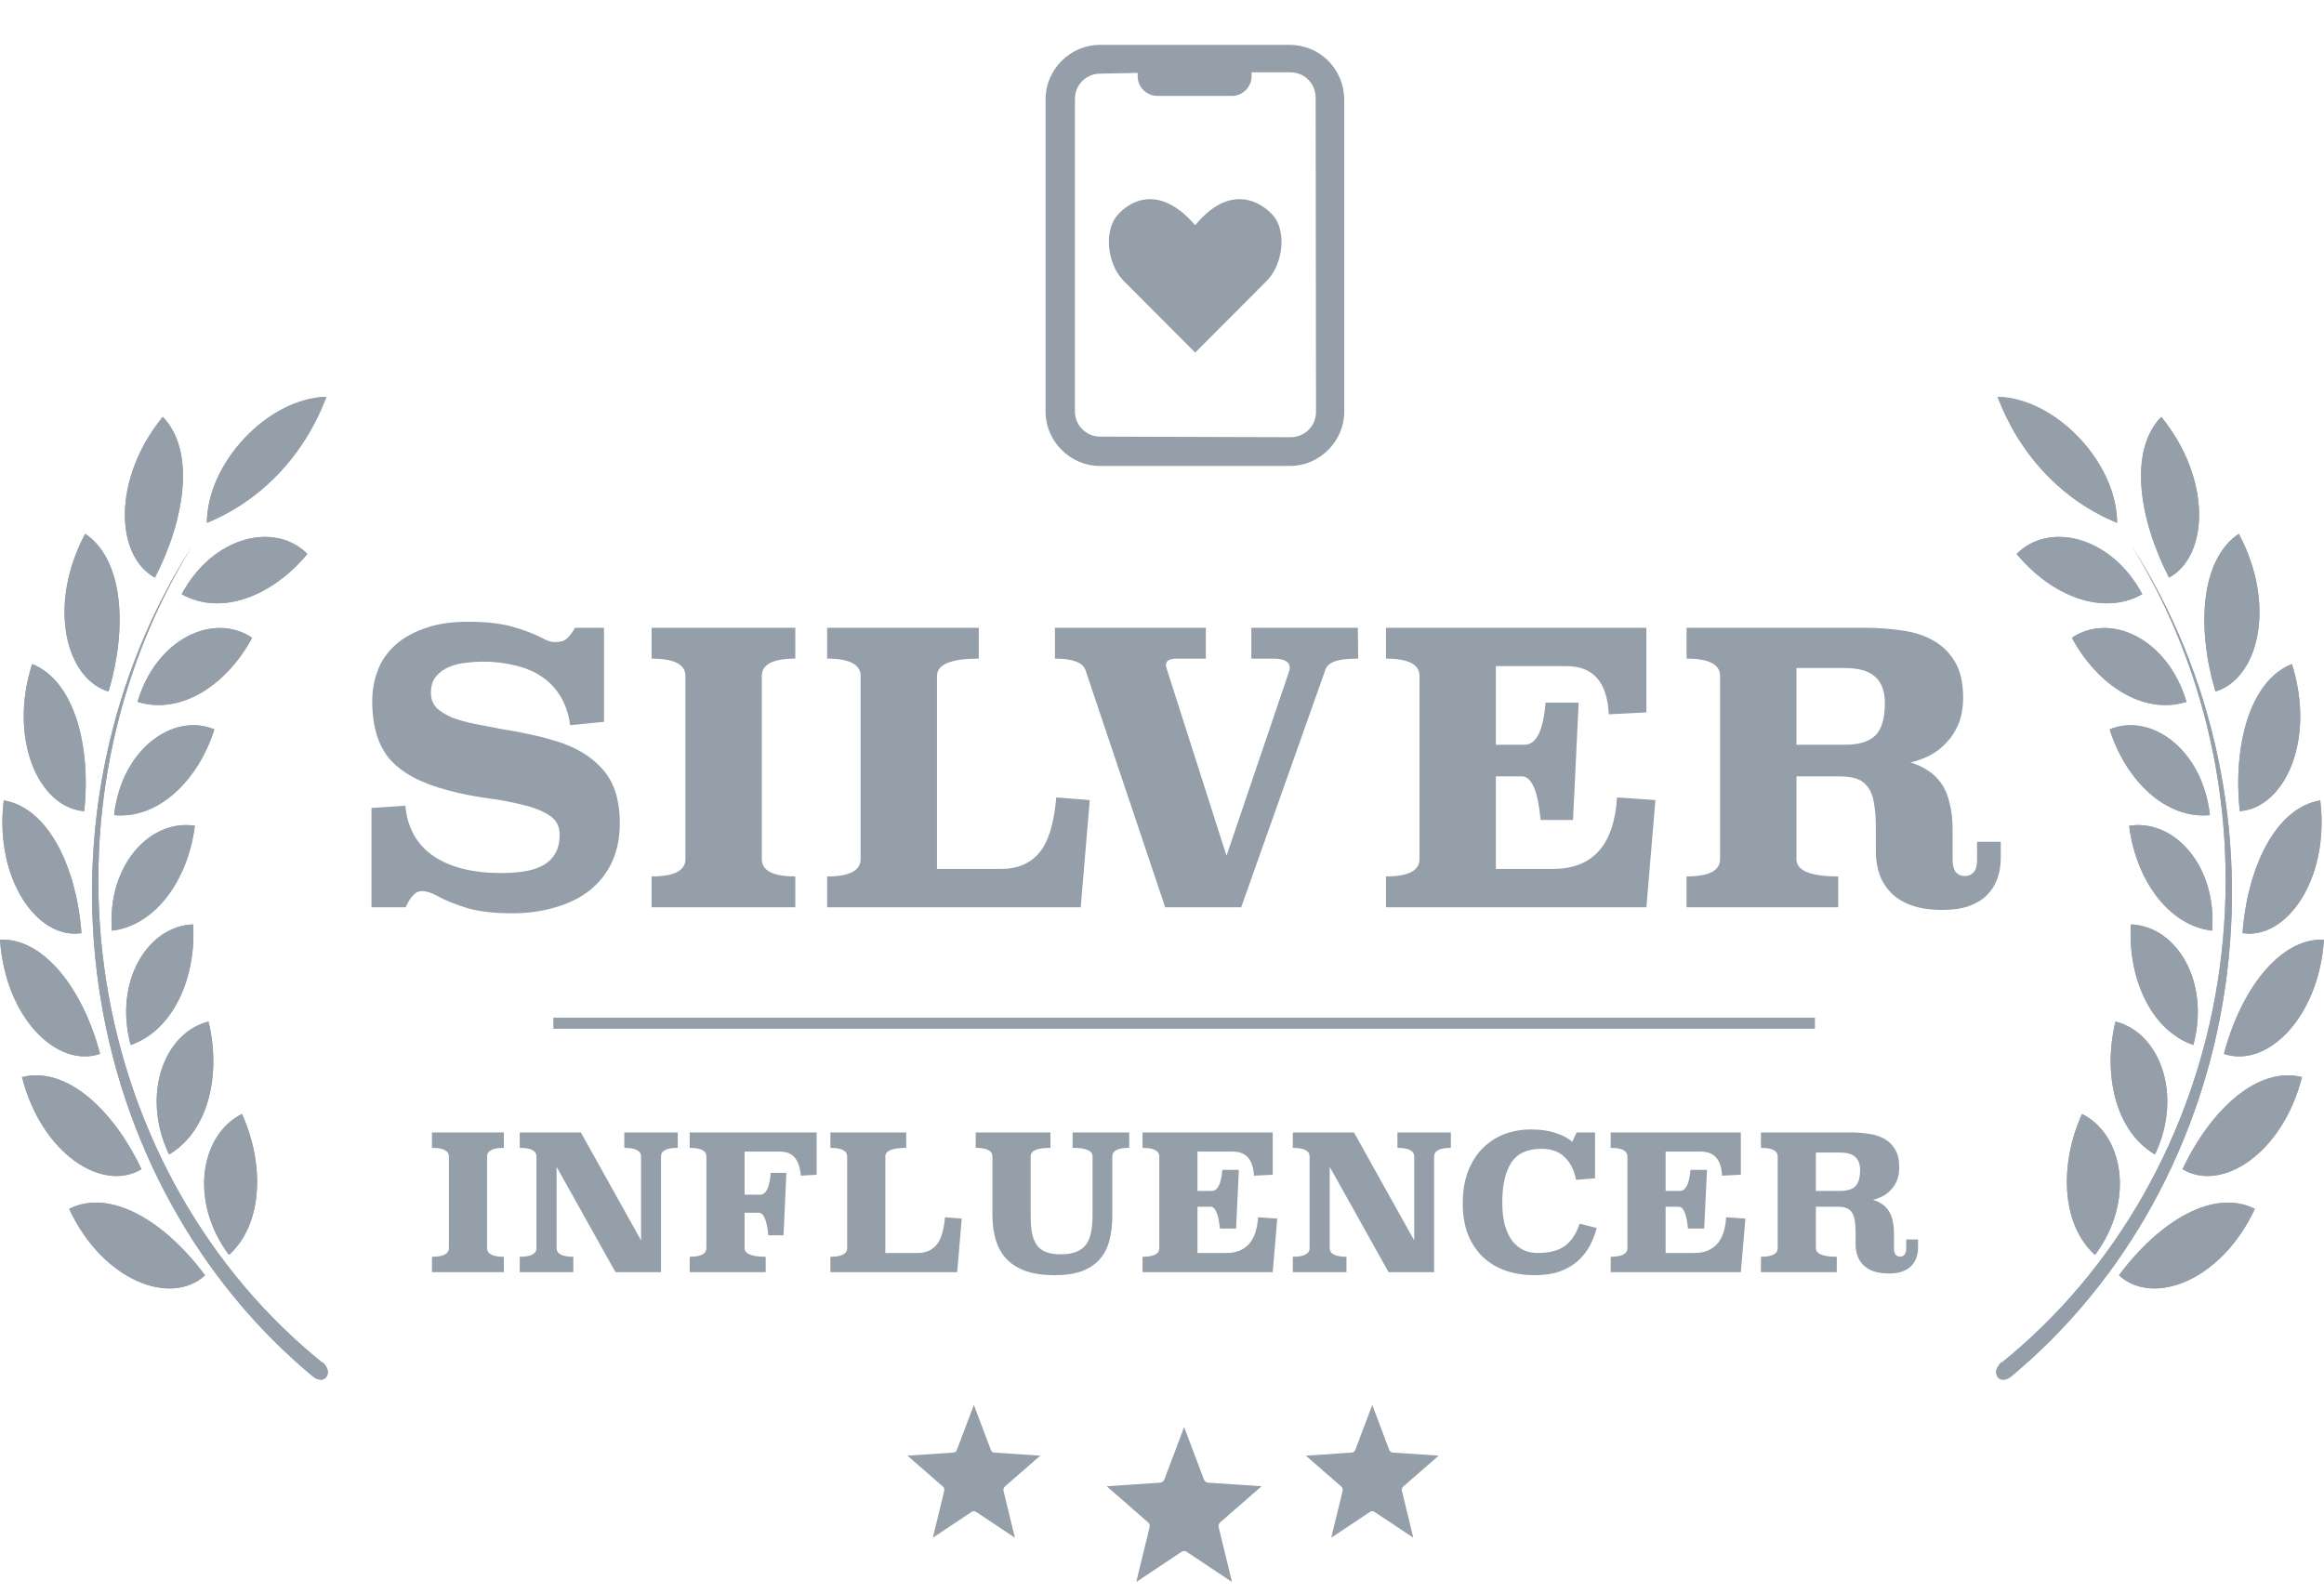 <svg width="105" height="72" viewBox="0 0 105 72" fill="none" xmlns="http://www.w3.org/2000/svg">
<path d="M14.575 61.589C9.399 57.416 5.904 51.262 4.808 44.395C3.713 37.527 5.101 30.467 8.687 24.67C4.964 30.485 3.453 37.619 4.465 44.601C5.476 51.582 8.934 57.879 14.125 62.193C14.361 62.394 14.646 62.409 14.765 62.193C14.884 61.976 14.765 61.739 14.562 61.547L14.575 61.589Z" fill="#959FAA"/>
<path d="M10.365 56.695C11.912 55.268 11.932 52.544 10.931 50.34C9.063 51.275 8.529 54.254 10.333 56.695H10.365Z" fill="#959FAA"/>
<path d="M7.662 52.156C9.439 51.092 9.995 48.522 9.42 46.164C7.428 46.664 6.359 49.449 7.629 52.156H7.662Z" fill="#959FAA"/>
<path d="M5.903 47.224C7.838 46.557 8.874 44.157 8.724 41.775C6.677 41.849 5.13 44.339 5.903 47.224Z" fill="#959FAA"/>
<path d="M5.054 42.058C7.065 41.822 8.515 39.69 8.802 37.317C6.794 36.999 4.835 39.09 5.054 42.058Z" fill="#959FAA"/>
<path d="M5.155 36.836C7.176 37.027 8.97 35.236 9.685 32.958C7.798 32.188 5.483 33.877 5.155 36.836Z" fill="#959FAA"/>
<path d="M6.213 31.716C8.167 32.331 10.254 30.944 11.39 28.821C9.675 27.665 7.072 28.827 6.213 31.716Z" fill="#959FAA"/>
<path d="M8.205 26.849C10.006 27.866 12.322 26.922 13.888 25.032C12.428 23.563 9.61 24.214 8.201 26.867L8.205 26.849Z" fill="#959FAA"/>
<path d="M7 26.104C8.379 23.436 8.826 20.339 7.351 18.838C5.054 21.673 5.213 25.128 7 26.104Z" fill="#959FAA"/>
<path d="M4.918 31.206C5.758 28.346 5.575 25.278 3.849 24.122C2.137 27.341 2.955 30.644 4.886 31.245L4.918 31.206Z" fill="#959FAA"/>
<path d="M3.808 36.654C4.117 33.685 3.351 30.762 1.451 30.008C0.368 33.423 1.76 36.472 3.771 36.654H3.808Z" fill="#959FAA"/>
<path d="M3.681 42.173C3.461 39.195 2.182 36.504 0.169 36.17C-0.26 39.724 1.684 42.447 3.648 42.173H3.681Z" fill="#959FAA"/>
<path d="M4.521 47.624C3.763 44.734 1.995 42.376 0 42.464C0.243 46.028 2.603 48.288 4.521 47.624Z" fill="#959FAA"/>
<path d="M6.392 52.837C5.104 50.113 2.973 48.167 0.994 48.676C1.882 52.145 4.63 53.899 6.392 52.837Z" fill="#959FAA"/>
<path d="M9.264 57.631C7.428 55.159 4.968 53.697 3.124 54.629C4.64 57.886 7.722 59.048 9.264 57.631Z" fill="#959FAA"/>
<path d="M14.746 17.931C14.261 19.231 13.53 20.409 12.601 21.389C11.671 22.37 10.564 23.132 9.347 23.627C9.355 20.929 12.089 18.004 14.746 17.931Z" fill="#959FAA"/>
<path d="M14.575 61.589C9.399 57.416 5.904 51.262 4.808 44.395C3.713 37.527 5.101 30.467 8.687 24.67C4.964 30.485 3.453 37.619 4.465 44.601C5.476 51.582 8.934 57.879 14.125 62.193C14.361 62.394 14.646 62.409 14.765 62.193C14.884 61.976 14.765 61.739 14.562 61.547L14.575 61.589Z" fill="#959FAA"/>
<path d="M10.365 56.695C11.912 55.268 11.932 52.544 10.931 50.34C9.063 51.275 8.529 54.254 10.333 56.695H10.365Z" fill="#959FAA"/>
<path d="M7.662 52.156C9.439 51.092 9.995 48.522 9.42 46.164C7.428 46.664 6.359 49.449 7.629 52.156H7.662Z" fill="#959FAA"/>
<path d="M5.903 47.224C7.838 46.557 8.874 44.157 8.724 41.775C6.677 41.849 5.13 44.339 5.903 47.224Z" fill="#959FAA"/>
<path d="M5.054 42.058C7.065 41.822 8.515 39.69 8.802 37.317C6.794 36.999 4.835 39.09 5.054 42.058Z" fill="#959FAA"/>
<path d="M5.155 36.836C7.176 37.027 8.97 35.236 9.685 32.958C7.798 32.188 5.483 33.877 5.155 36.836Z" fill="#959FAA"/>
<path d="M6.213 31.716C8.167 32.331 10.254 30.944 11.39 28.821C9.675 27.665 7.072 28.827 6.213 31.716Z" fill="#959FAA"/>
<path d="M8.205 26.849C10.006 27.866 12.322 26.922 13.888 25.032C12.428 23.563 9.61 24.214 8.201 26.867L8.205 26.849Z" fill="#959FAA"/>
<path d="M7 26.104C8.379 23.436 8.826 20.339 7.351 18.838C5.054 21.673 5.213 25.128 7 26.104Z" fill="#959FAA"/>
<path d="M4.918 31.206C5.758 28.346 5.575 25.278 3.849 24.122C2.137 27.341 2.955 30.644 4.886 31.245L4.918 31.206Z" fill="#959FAA"/>
<path d="M3.808 36.654C4.117 33.685 3.351 30.762 1.451 30.008C0.368 33.423 1.76 36.472 3.771 36.654H3.808Z" fill="#959FAA"/>
<path d="M3.681 42.173C3.461 39.195 2.182 36.504 0.169 36.17C-0.26 39.724 1.684 42.447 3.648 42.173H3.681Z" fill="#959FAA"/>
<path d="M4.521 47.624C3.763 44.734 1.995 42.376 0 42.464C0.243 46.028 2.603 48.288 4.521 47.624Z" fill="#959FAA"/>
<path d="M6.392 52.837C5.104 50.113 2.973 48.167 0.994 48.676C1.882 52.145 4.63 53.899 6.392 52.837Z" fill="#959FAA"/>
<path d="M9.264 57.631C7.428 55.159 4.968 53.697 3.124 54.629C4.64 57.886 7.722 59.048 9.264 57.631Z" fill="#959FAA"/>
<path d="M14.746 17.931C14.261 19.231 13.53 20.409 12.601 21.389C11.671 22.37 10.564 23.132 9.347 23.627C9.355 20.929 12.089 18.004 14.746 17.931Z" fill="#959FAA"/>
<path d="M90.425 61.589C95.601 57.416 99.096 51.262 100.192 44.395C101.287 37.527 99.899 30.467 96.313 24.67C100.036 30.485 101.547 37.619 100.535 44.601C99.524 51.582 96.066 57.879 90.875 62.193C90.639 62.394 90.354 62.409 90.235 62.193C90.116 61.976 90.235 61.739 90.438 61.547L90.425 61.589Z" fill="#959FAA"/>
<path d="M94.635 56.695C93.088 55.268 93.068 52.544 94.069 50.34C95.937 51.275 96.471 54.254 94.667 56.695H94.635Z" fill="#959FAA"/>
<path d="M97.338 52.156C95.561 51.092 95.005 48.522 95.58 46.164C97.572 46.664 98.641 49.449 97.371 52.156H97.338Z" fill="#959FAA"/>
<path d="M99.097 47.224C97.162 46.557 96.126 44.157 96.276 41.775C98.323 41.849 99.87 44.339 99.097 47.224Z" fill="#959FAA"/>
<path d="M99.946 42.058C97.935 41.822 96.485 39.69 96.198 37.317C98.206 36.999 100.165 39.09 99.946 42.058Z" fill="#959FAA"/>
<path d="M99.845 36.836C97.824 37.027 96.03 35.236 95.315 32.958C97.202 32.188 99.517 33.877 99.845 36.836Z" fill="#959FAA"/>
<path d="M98.787 31.716C96.833 32.331 94.746 30.944 93.61 28.821C95.325 27.665 97.928 28.827 98.787 31.716Z" fill="#959FAA"/>
<path d="M96.796 26.849C94.994 27.866 92.678 26.922 91.112 25.032C92.572 23.563 95.39 24.214 96.799 26.867L96.796 26.849Z" fill="#959FAA"/>
<path d="M98 26.104C96.621 23.436 96.174 20.339 97.649 18.838C99.946 21.673 99.787 25.128 98 26.104Z" fill="#959FAA"/>
<path d="M100.082 31.206C99.242 28.346 99.425 25.278 101.151 24.122C102.863 27.341 102.045 30.644 100.114 31.245L100.082 31.206Z" fill="#959FAA"/>
<path d="M101.192 36.654C100.883 33.685 101.649 30.762 103.549 30.008C104.632 33.423 103.24 36.472 101.23 36.654H101.192Z" fill="#959FAA"/>
<path d="M101.319 42.173C101.539 39.195 102.818 36.504 104.831 36.17C105.26 39.724 103.316 42.447 101.352 42.173H101.319Z" fill="#959FAA"/>
<path d="M100.479 47.624C101.237 44.734 103.005 42.376 105 42.464C104.757 46.028 102.397 48.288 100.479 47.624Z" fill="#959FAA"/>
<path d="M98.608 52.837C99.896 50.113 102.027 48.167 104.006 48.676C103.118 52.145 100.37 53.899 98.608 52.837Z" fill="#959FAA"/>
<path d="M95.736 57.631C97.572 55.159 100.032 53.697 101.876 54.629C100.36 57.886 97.278 59.048 95.736 57.631Z" fill="#959FAA"/>
<path d="M90.254 17.931C90.74 19.231 91.47 20.409 92.399 21.389C93.329 22.37 94.436 23.132 95.653 23.627C95.645 20.929 92.91 18.004 90.254 17.931Z" fill="#959FAA"/>
<path d="M90.425 61.589C95.601 57.416 99.096 51.262 100.192 44.395C101.287 37.527 99.899 30.467 96.313 24.67C100.036 30.485 101.547 37.619 100.535 44.601C99.524 51.582 96.066 57.879 90.875 62.193C90.639 62.394 90.354 62.409 90.235 62.193C90.116 61.976 90.235 61.739 90.438 61.547L90.425 61.589Z" fill="#959FAA"/>
<path d="M94.635 56.695C93.088 55.268 93.068 52.544 94.069 50.34C95.937 51.275 96.471 54.254 94.667 56.695H94.635Z" fill="#959FAA"/>
<path d="M97.338 52.156C95.561 51.092 95.005 48.522 95.58 46.164C97.572 46.664 98.641 49.449 97.371 52.156H97.338Z" fill="#959FAA"/>
<path d="M99.097 47.224C97.162 46.557 96.126 44.157 96.276 41.775C98.323 41.849 99.87 44.339 99.097 47.224Z" fill="#959FAA"/>
<path d="M99.946 42.058C97.935 41.822 96.485 39.69 96.198 37.317C98.206 36.999 100.165 39.09 99.946 42.058Z" fill="#959FAA"/>
<path d="M99.845 36.836C97.824 37.027 96.03 35.236 95.315 32.958C97.202 32.188 99.517 33.877 99.845 36.836Z" fill="#959FAA"/>
<path d="M98.787 31.716C96.833 32.331 94.746 30.944 93.61 28.821C95.325 27.665 97.928 28.827 98.787 31.716Z" fill="#959FAA"/>
<path d="M96.796 26.849C94.994 27.866 92.678 26.922 91.112 25.032C92.572 23.563 95.39 24.214 96.799 26.867L96.796 26.849Z" fill="#959FAA"/>
<path d="M98 26.104C96.621 23.436 96.174 20.339 97.649 18.838C99.946 21.673 99.787 25.128 98 26.104Z" fill="#959FAA"/>
<path d="M100.082 31.206C99.242 28.346 99.425 25.278 101.151 24.122C102.863 27.341 102.045 30.644 100.114 31.245L100.082 31.206Z" fill="#959FAA"/>
<path d="M101.192 36.654C100.883 33.685 101.649 30.762 103.549 30.008C104.632 33.423 103.24 36.472 101.23 36.654H101.192Z" fill="#959FAA"/>
<path d="M101.319 42.173C101.539 39.195 102.818 36.504 104.831 36.17C105.26 39.724 103.316 42.447 101.352 42.173H101.319Z" fill="#959FAA"/>
<path d="M100.479 47.624C101.237 44.734 103.005 42.376 105 42.464C104.757 46.028 102.397 48.288 100.479 47.624Z" fill="#959FAA"/>
<path d="M98.608 52.837C99.896 50.113 102.027 48.167 104.006 48.676C103.118 52.145 100.37 53.899 98.608 52.837Z" fill="#959FAA"/>
<path d="M95.736 57.631C97.572 55.159 100.032 53.697 101.876 54.629C100.36 57.886 97.278 59.048 95.736 57.631Z" fill="#959FAA"/>
<path d="M90.254 17.931C90.74 19.231 91.47 20.409 92.399 21.389C93.329 22.37 94.436 23.132 95.653 23.627C95.645 20.929 92.91 18.004 90.254 17.931Z" fill="#959FAA"/>
<line x1="25" y1="46.24" x2="82" y2="46.24" stroke="#959FAA" stroke-width="0.5"/>
<path d="M22.763 51.872C22.258 51.872 22.006 52.002 22.006 52.263V56.402C22.006 56.663 22.258 56.793 22.763 56.793V57.49H19.516V56.793C20.026 56.793 20.281 56.663 20.281 56.402V52.263C20.281 52.002 20.026 51.872 19.516 51.872V51.175H22.763V51.872ZM30.622 51.872C30.117 51.872 29.865 52.002 29.865 52.263V57.49H27.808L25.148 52.73V56.402C25.148 56.663 25.4 56.793 25.904 56.793V57.49H23.482V56.793C23.986 56.793 24.238 56.663 24.238 56.402V52.263C24.238 52.002 23.986 51.872 23.482 51.872V51.175H26.244L28.964 56.054V52.263C28.964 52.002 28.712 51.872 28.207 51.872V51.175H30.622V51.872ZM36.897 53.087L36.183 53.13C36.121 52.404 35.815 52.042 35.265 52.042H33.642V53.988H34.339C34.611 53.988 34.772 53.66 34.823 53.002H35.529L35.401 55.824H34.713C34.65 55.144 34.506 54.804 34.279 54.804H33.642V56.402C33.642 56.663 33.959 56.793 34.594 56.793V57.49H31.16V56.793C31.664 56.793 31.916 56.663 31.916 56.402V52.263C31.916 52.002 31.664 51.872 31.16 51.872V51.175H36.897V53.087ZM40.944 51.872C40.315 51.872 40 52.002 40 52.263V56.623H41.454C41.816 56.623 42.1 56.504 42.304 56.266C42.513 56.023 42.644 55.603 42.695 55.008L43.451 55.068L43.247 57.49H37.518V56.793C38.022 56.793 38.275 56.663 38.275 56.402V52.263C38.275 52.002 38.022 51.872 37.518 51.872V51.175H40.944V51.872ZM51.02 51.872C50.51 51.872 50.255 52.002 50.255 52.263V54.915C50.255 55.334 50.212 55.711 50.127 56.045C50.042 56.38 49.898 56.663 49.694 56.895C49.496 57.128 49.229 57.309 48.895 57.439C48.561 57.564 48.144 57.626 47.645 57.626C47.136 57.626 46.702 57.564 46.345 57.439C45.988 57.309 45.699 57.128 45.478 56.895C45.257 56.663 45.096 56.38 44.993 56.045C44.892 55.711 44.84 55.334 44.84 54.915V52.263C44.84 52.002 44.588 51.872 44.084 51.872V51.175H47.459V51.872C47.136 51.872 46.906 51.906 46.77 51.974C46.634 52.036 46.566 52.132 46.566 52.263V54.915C46.566 55.226 46.586 55.496 46.626 55.722C46.671 55.943 46.745 56.125 46.846 56.266C46.949 56.408 47.087 56.513 47.263 56.581C47.439 56.649 47.66 56.683 47.926 56.683C48.192 56.683 48.416 56.649 48.597 56.581C48.785 56.513 48.935 56.408 49.048 56.266C49.161 56.125 49.241 55.943 49.286 55.722C49.337 55.496 49.362 55.226 49.362 54.915V52.263C49.362 52.132 49.292 52.036 49.15 51.974C49.014 51.906 48.785 51.872 48.462 51.872V51.175H51.02V51.872ZM57.503 53.087L56.653 53.13C56.619 52.404 56.302 52.042 55.701 52.042H54.103V53.818H54.749C55.015 53.818 55.174 53.501 55.225 52.866H55.973L55.846 55.518H55.115C55.052 54.861 54.911 54.532 54.69 54.532H54.103V56.623H55.395C56.29 56.623 56.772 56.085 56.84 55.008L57.707 55.068L57.503 57.49H51.621V56.793C52.125 56.793 52.378 56.663 52.378 56.402V52.263C52.378 52.002 52.125 51.872 51.621 51.872V51.175H57.503V53.087ZM65.551 51.872C65.047 51.872 64.795 52.002 64.795 52.263V57.49H62.738L60.077 52.73V56.402C60.077 56.663 60.329 56.793 60.834 56.793V57.49H58.411V56.793C58.916 56.793 59.168 56.663 59.168 56.402V52.263C59.168 52.002 58.916 51.872 58.411 51.872V51.175H61.174L63.894 56.054V52.263C63.894 52.002 63.642 51.872 63.137 51.872V51.175H65.551V51.872ZM72.065 53.249L71.206 53.317C71.121 52.875 70.948 52.532 70.688 52.288C70.433 52.039 70.084 51.914 69.642 51.914C69.002 51.914 68.546 52.127 68.274 52.552C68.007 52.971 67.874 53.566 67.874 54.337C67.874 54.739 67.914 55.085 67.993 55.374C68.078 55.663 68.192 55.901 68.333 56.088C68.481 56.269 68.651 56.405 68.843 56.496C69.042 56.581 69.251 56.623 69.472 56.623C70.005 56.623 70.416 56.516 70.705 56.3C70.999 56.085 71.221 55.751 71.368 55.297L72.141 55.493C72.068 55.776 71.963 56.045 71.827 56.3C71.691 56.555 71.512 56.782 71.291 56.98C71.07 57.179 70.798 57.337 70.475 57.456C70.152 57.57 69.77 57.626 69.328 57.626C68.88 57.626 68.458 57.561 68.061 57.431C67.67 57.3 67.328 57.102 67.033 56.836C66.744 56.569 66.514 56.235 66.344 55.833C66.174 55.425 66.089 54.946 66.089 54.396C66.089 53.824 66.171 53.328 66.336 52.909C66.506 52.484 66.733 52.135 67.016 51.863C67.299 51.586 67.625 51.379 67.993 51.243C68.367 51.107 68.761 51.039 69.175 51.039C69.606 51.039 69.977 51.093 70.288 51.2C70.606 51.302 70.855 51.435 71.036 51.6L71.232 51.175H72.065V53.249ZM78.653 53.087L77.803 53.13C77.769 52.404 77.452 52.042 76.852 52.042H75.254V53.818H75.9C76.166 53.818 76.325 53.501 76.376 52.866H77.124L76.996 55.518H76.265C76.203 54.861 76.061 54.532 75.84 54.532H75.254V56.623H76.546C77.441 56.623 77.922 56.085 77.99 55.008L78.858 55.068L78.653 57.49H72.772V56.793C73.276 56.793 73.528 56.663 73.528 56.402V52.263C73.528 52.002 73.276 51.872 72.772 51.872V51.175H78.653V53.087ZM86.659 56.377C86.659 56.541 86.633 56.697 86.582 56.844C86.531 56.986 86.452 57.111 86.344 57.218C86.243 57.32 86.106 57.402 85.936 57.465C85.772 57.521 85.574 57.55 85.341 57.55C85.07 57.55 84.837 57.516 84.644 57.448C84.457 57.38 84.305 57.286 84.186 57.167C84.067 57.048 83.979 56.909 83.922 56.751C83.865 56.592 83.837 56.422 83.837 56.241V55.688C83.837 55.467 83.823 55.283 83.794 55.136C83.772 54.988 83.729 54.872 83.667 54.787C83.605 54.697 83.522 54.631 83.421 54.592C83.319 54.552 83.188 54.532 83.029 54.532H82.043V56.402C82.043 56.663 82.358 56.793 82.987 56.793V57.49H79.561V56.793C80.066 56.793 80.318 56.663 80.318 56.402V52.263C80.318 52.002 80.066 51.872 79.561 51.872V51.175H83.599C83.877 51.175 84.149 51.195 84.415 51.234C84.681 51.268 84.916 51.342 85.121 51.455C85.33 51.569 85.497 51.73 85.622 51.94C85.747 52.144 85.809 52.416 85.809 52.756C85.809 52.977 85.775 53.172 85.707 53.342C85.639 53.507 85.548 53.648 85.435 53.767C85.327 53.886 85.203 53.983 85.061 54.056C84.919 54.13 84.772 54.184 84.619 54.218C84.772 54.263 84.905 54.325 85.019 54.405C85.138 54.478 85.237 54.575 85.316 54.694C85.401 54.813 85.463 54.96 85.503 55.136C85.548 55.306 85.571 55.507 85.571 55.739V56.419C85.571 56.544 85.597 56.637 85.647 56.7C85.698 56.756 85.764 56.785 85.843 56.785C85.928 56.785 85.996 56.756 86.047 56.7C86.098 56.637 86.124 56.544 86.124 56.419V56.011H86.659V56.377ZM82.043 52.084V53.818H83.132C83.449 53.818 83.678 53.75 83.82 53.614C83.967 53.473 84.041 53.226 84.041 52.875C84.041 52.614 83.97 52.419 83.829 52.288C83.687 52.152 83.454 52.084 83.132 52.084H82.043Z" fill="#959FAA"/>
<path d="M27.29 32.619L25.76 32.772C25.692 32.262 25.544 31.826 25.318 31.463C25.091 31.089 24.802 30.789 24.451 30.562C24.111 30.335 23.714 30.171 23.261 30.069C22.819 29.956 22.337 29.899 21.816 29.899C21.589 29.899 21.34 29.916 21.068 29.95C20.796 29.973 20.541 30.035 20.303 30.137C20.065 30.228 19.866 30.369 19.708 30.562C19.549 30.743 19.47 30.993 19.47 31.31C19.47 31.582 19.555 31.809 19.725 31.99C19.906 32.16 20.144 32.307 20.439 32.432C20.745 32.545 21.096 32.642 21.493 32.721C21.889 32.8 22.303 32.88 22.734 32.959C23.176 33.027 23.623 33.112 24.077 33.214C24.541 33.316 24.989 33.441 25.42 33.588C26.236 33.883 26.87 34.313 27.324 34.88C27.777 35.447 28.004 36.217 28.004 37.192C28.004 37.861 27.885 38.45 27.647 38.96C27.409 39.47 27.074 39.895 26.644 40.235C26.213 40.575 25.697 40.83 25.097 41C24.507 41.181 23.861 41.272 23.159 41.272C22.32 41.272 21.634 41.193 21.102 41.034C20.58 40.875 20.133 40.694 19.759 40.49C19.498 40.343 19.266 40.269 19.062 40.269C18.903 40.269 18.761 40.343 18.637 40.49C18.512 40.637 18.41 40.807 18.331 41H16.784V36.512L18.314 36.41C18.404 37.407 18.829 38.167 19.589 38.688C20.348 39.198 21.362 39.453 22.632 39.453C22.983 39.453 23.317 39.43 23.635 39.385C23.963 39.34 24.247 39.255 24.485 39.13C24.734 39.005 24.927 38.83 25.063 38.603C25.21 38.376 25.284 38.082 25.284 37.719C25.284 37.334 25.131 37.045 24.825 36.852C24.519 36.648 24.122 36.489 23.635 36.376C23.159 36.251 22.62 36.149 22.02 36.07C21.419 35.991 20.824 35.872 20.235 35.713C19.056 35.407 18.189 34.948 17.634 34.336C17.09 33.713 16.818 32.829 16.818 31.684C16.818 31.208 16.897 30.755 17.056 30.324C17.214 29.893 17.469 29.514 17.821 29.185C18.172 28.856 18.62 28.596 19.164 28.403C19.708 28.199 20.365 28.097 21.136 28.097C21.952 28.097 22.62 28.171 23.142 28.318C23.663 28.465 24.099 28.63 24.451 28.811C24.575 28.879 24.683 28.93 24.774 28.964C24.876 28.998 24.978 29.015 25.08 29.015C25.318 29.015 25.493 28.964 25.607 28.862C25.731 28.749 25.856 28.584 25.981 28.369H27.29V32.619ZM35.932 29.763C34.923 29.763 34.419 30.024 34.419 30.545V38.824C34.419 39.345 34.923 39.606 35.932 39.606V41H29.438V39.606C30.458 39.606 30.968 39.345 30.968 38.824V30.545C30.968 30.024 30.458 29.763 29.438 29.763V28.369H35.932V29.763ZM44.221 29.763C42.963 29.763 42.334 30.024 42.334 30.545V39.266H45.241C45.966 39.266 46.533 39.028 46.941 38.552C47.36 38.065 47.621 37.226 47.723 36.036L49.236 36.155L48.828 41H37.37V39.606C38.378 39.606 38.883 39.345 38.883 38.824V30.545C38.883 30.024 38.378 29.763 37.37 29.763V28.369H44.221V29.763ZM61.365 29.763C60.855 29.763 60.492 29.808 60.277 29.899C60.073 29.978 59.942 30.097 59.886 30.256L56.078 41H52.644L49.04 30.273C48.915 29.933 48.456 29.763 47.663 29.763V28.369H54.48V29.763H53.171C52.842 29.763 52.678 29.859 52.678 30.052C52.678 30.086 52.683 30.12 52.695 30.154C52.706 30.188 52.717 30.228 52.729 30.273L55.415 38.671L58.22 30.409C58.254 30.33 58.271 30.25 58.271 30.171C58.271 29.899 58.016 29.763 57.506 29.763H56.537V28.369H61.348L61.365 29.763ZM74.385 32.194L72.685 32.279C72.617 30.828 71.982 30.103 70.781 30.103H67.585V33.656H68.877C69.409 33.656 69.727 33.021 69.829 31.752H71.325L71.07 37.056H69.608C69.483 35.741 69.2 35.084 68.758 35.084H67.585V39.266H70.169C71.959 39.266 72.923 38.189 73.059 36.036L74.793 36.155L74.385 41H62.621V39.606C63.629 39.606 64.134 39.345 64.134 38.824V30.545C64.134 30.024 63.629 29.763 62.621 29.763V28.369H74.385V32.194ZM90.396 38.773C90.396 39.102 90.345 39.413 90.243 39.708C90.141 39.991 89.982 40.241 89.767 40.456C89.563 40.66 89.291 40.824 88.951 40.949C88.622 41.062 88.225 41.119 87.761 41.119C87.217 41.119 86.752 41.051 86.367 40.915C85.993 40.779 85.687 40.592 85.449 40.354C85.211 40.116 85.035 39.838 84.922 39.521C84.808 39.204 84.752 38.864 84.752 38.501V37.396C84.752 36.954 84.723 36.586 84.667 36.291C84.621 35.996 84.536 35.764 84.412 35.594C84.287 35.413 84.123 35.282 83.919 35.203C83.715 35.124 83.454 35.084 83.137 35.084H81.165V38.824C81.165 39.345 81.794 39.606 83.052 39.606V41H76.201V39.606C77.209 39.606 77.714 39.345 77.714 38.824V30.545C77.714 30.024 77.209 29.763 76.201 29.763V28.369H84.276C84.831 28.369 85.375 28.409 85.908 28.488C86.44 28.556 86.911 28.703 87.319 28.93C87.738 29.157 88.072 29.48 88.322 29.899C88.571 30.307 88.696 30.851 88.696 31.531C88.696 31.973 88.628 32.364 88.492 32.704C88.356 33.033 88.174 33.316 87.948 33.554C87.732 33.792 87.483 33.985 87.2 34.132C86.916 34.279 86.622 34.387 86.316 34.455C86.622 34.546 86.888 34.67 87.115 34.829C87.353 34.976 87.551 35.169 87.71 35.407C87.88 35.645 88.004 35.94 88.084 36.291C88.174 36.631 88.22 37.033 88.22 37.498V38.858C88.22 39.107 88.271 39.294 88.373 39.419C88.475 39.532 88.605 39.589 88.764 39.589C88.934 39.589 89.07 39.532 89.172 39.419C89.274 39.294 89.325 39.107 89.325 38.858V38.042H90.396V38.773ZM81.165 30.188V33.656H83.341C83.975 33.656 84.434 33.52 84.718 33.248C85.012 32.965 85.16 32.472 85.16 31.769C85.16 31.248 85.018 30.857 84.735 30.596C84.451 30.324 83.987 30.188 83.341 30.188H81.165Z" fill="#959FAA"/>
<path fill-rule="evenodd" clip-rule="evenodd" d="M53.387 70.125L51.337 71.49L51.938 69.018C51.958 68.935 51.931 68.847 51.868 68.793L50 67.164L52.422 67.001C52.503 66.996 52.574 66.941 52.604 66.862L53.5 64.49L54.396 66.862C54.426 66.942 54.497 66.996 54.578 67.001L57 67.164L55.132 68.793C55.069 68.847 55.042 68.935 55.062 69.018L55.663 71.49L53.613 70.125C53.578 70.102 53.539 70.091 53.5 70.091C53.461 70.091 53.422 70.102 53.387 70.125L53.387 70.125Z" fill="#959FAA"/>
<path fill-rule="evenodd" clip-rule="evenodd" d="M43.903 68.32L42.146 69.49L42.661 67.371C42.678 67.3 42.655 67.225 42.601 67.178L41 65.782L43.076 65.642C43.146 65.638 43.206 65.591 43.232 65.523L44 63.49L44.768 65.523C44.794 65.591 44.854 65.638 44.924 65.642L47 65.782L45.398 67.178C45.345 67.225 45.322 67.3 45.339 67.371L45.854 69.49L44.096 68.32C44.067 68.3 44.034 68.291 44 68.291C43.966 68.291 43.933 68.3 43.903 68.32L43.903 68.32Z" fill="#959FAA"/>
<path fill-rule="evenodd" clip-rule="evenodd" d="M61.903 68.32L60.146 69.49L60.661 67.371C60.678 67.3 60.655 67.225 60.601 67.178L59 65.782L61.076 65.642C61.146 65.638 61.206 65.591 61.232 65.523L62 63.49L62.768 65.523C62.794 65.591 62.854 65.638 62.924 65.642L65 65.782L63.398 67.178C63.345 67.225 63.322 67.3 63.339 67.371L63.854 69.49L62.096 68.32C62.067 68.3 62.034 68.291 62 68.291C61.966 68.291 61.933 68.3 61.903 68.32L61.903 68.32Z" fill="#959FAA"/>
<path d="M58.264 2.028H49.684C48.357 2.028 47.24 3.147 47.24 4.472V18.613C47.24 19.939 48.358 21.057 49.684 21.057H58.29C59.616 21.057 60.734 19.938 60.734 18.613V4.472C60.708 3.12 59.642 2.028 58.264 2.028ZM59.459 18.613C59.459 19.263 58.939 19.757 58.315 19.757L49.71 19.731C49.06 19.731 48.566 19.211 48.566 18.588L48.566 4.472C48.566 3.822 49.086 3.328 49.71 3.328L51.4 3.294V3.372V3.451C51.4 3.944 51.816 4.334 52.283 4.334H55.663C56.157 4.334 56.547 3.918 56.547 3.451L56.548 3.346V3.268H58.299C58.949 3.268 59.442 3.788 59.442 4.411L59.459 18.613Z" fill="#959FAA"/>
<path d="M57.672 9.948C57.419 9.488 55.836 7.945 54 10.178C52.072 7.945 50.58 9.488 50.328 9.948C49.869 10.8 50.144 12.089 50.787 12.71L54 15.933L57.214 12.71C57.856 12.089 58.131 10.8 57.672 9.948H57.672Z" fill="#959FAA"/>
</svg>

